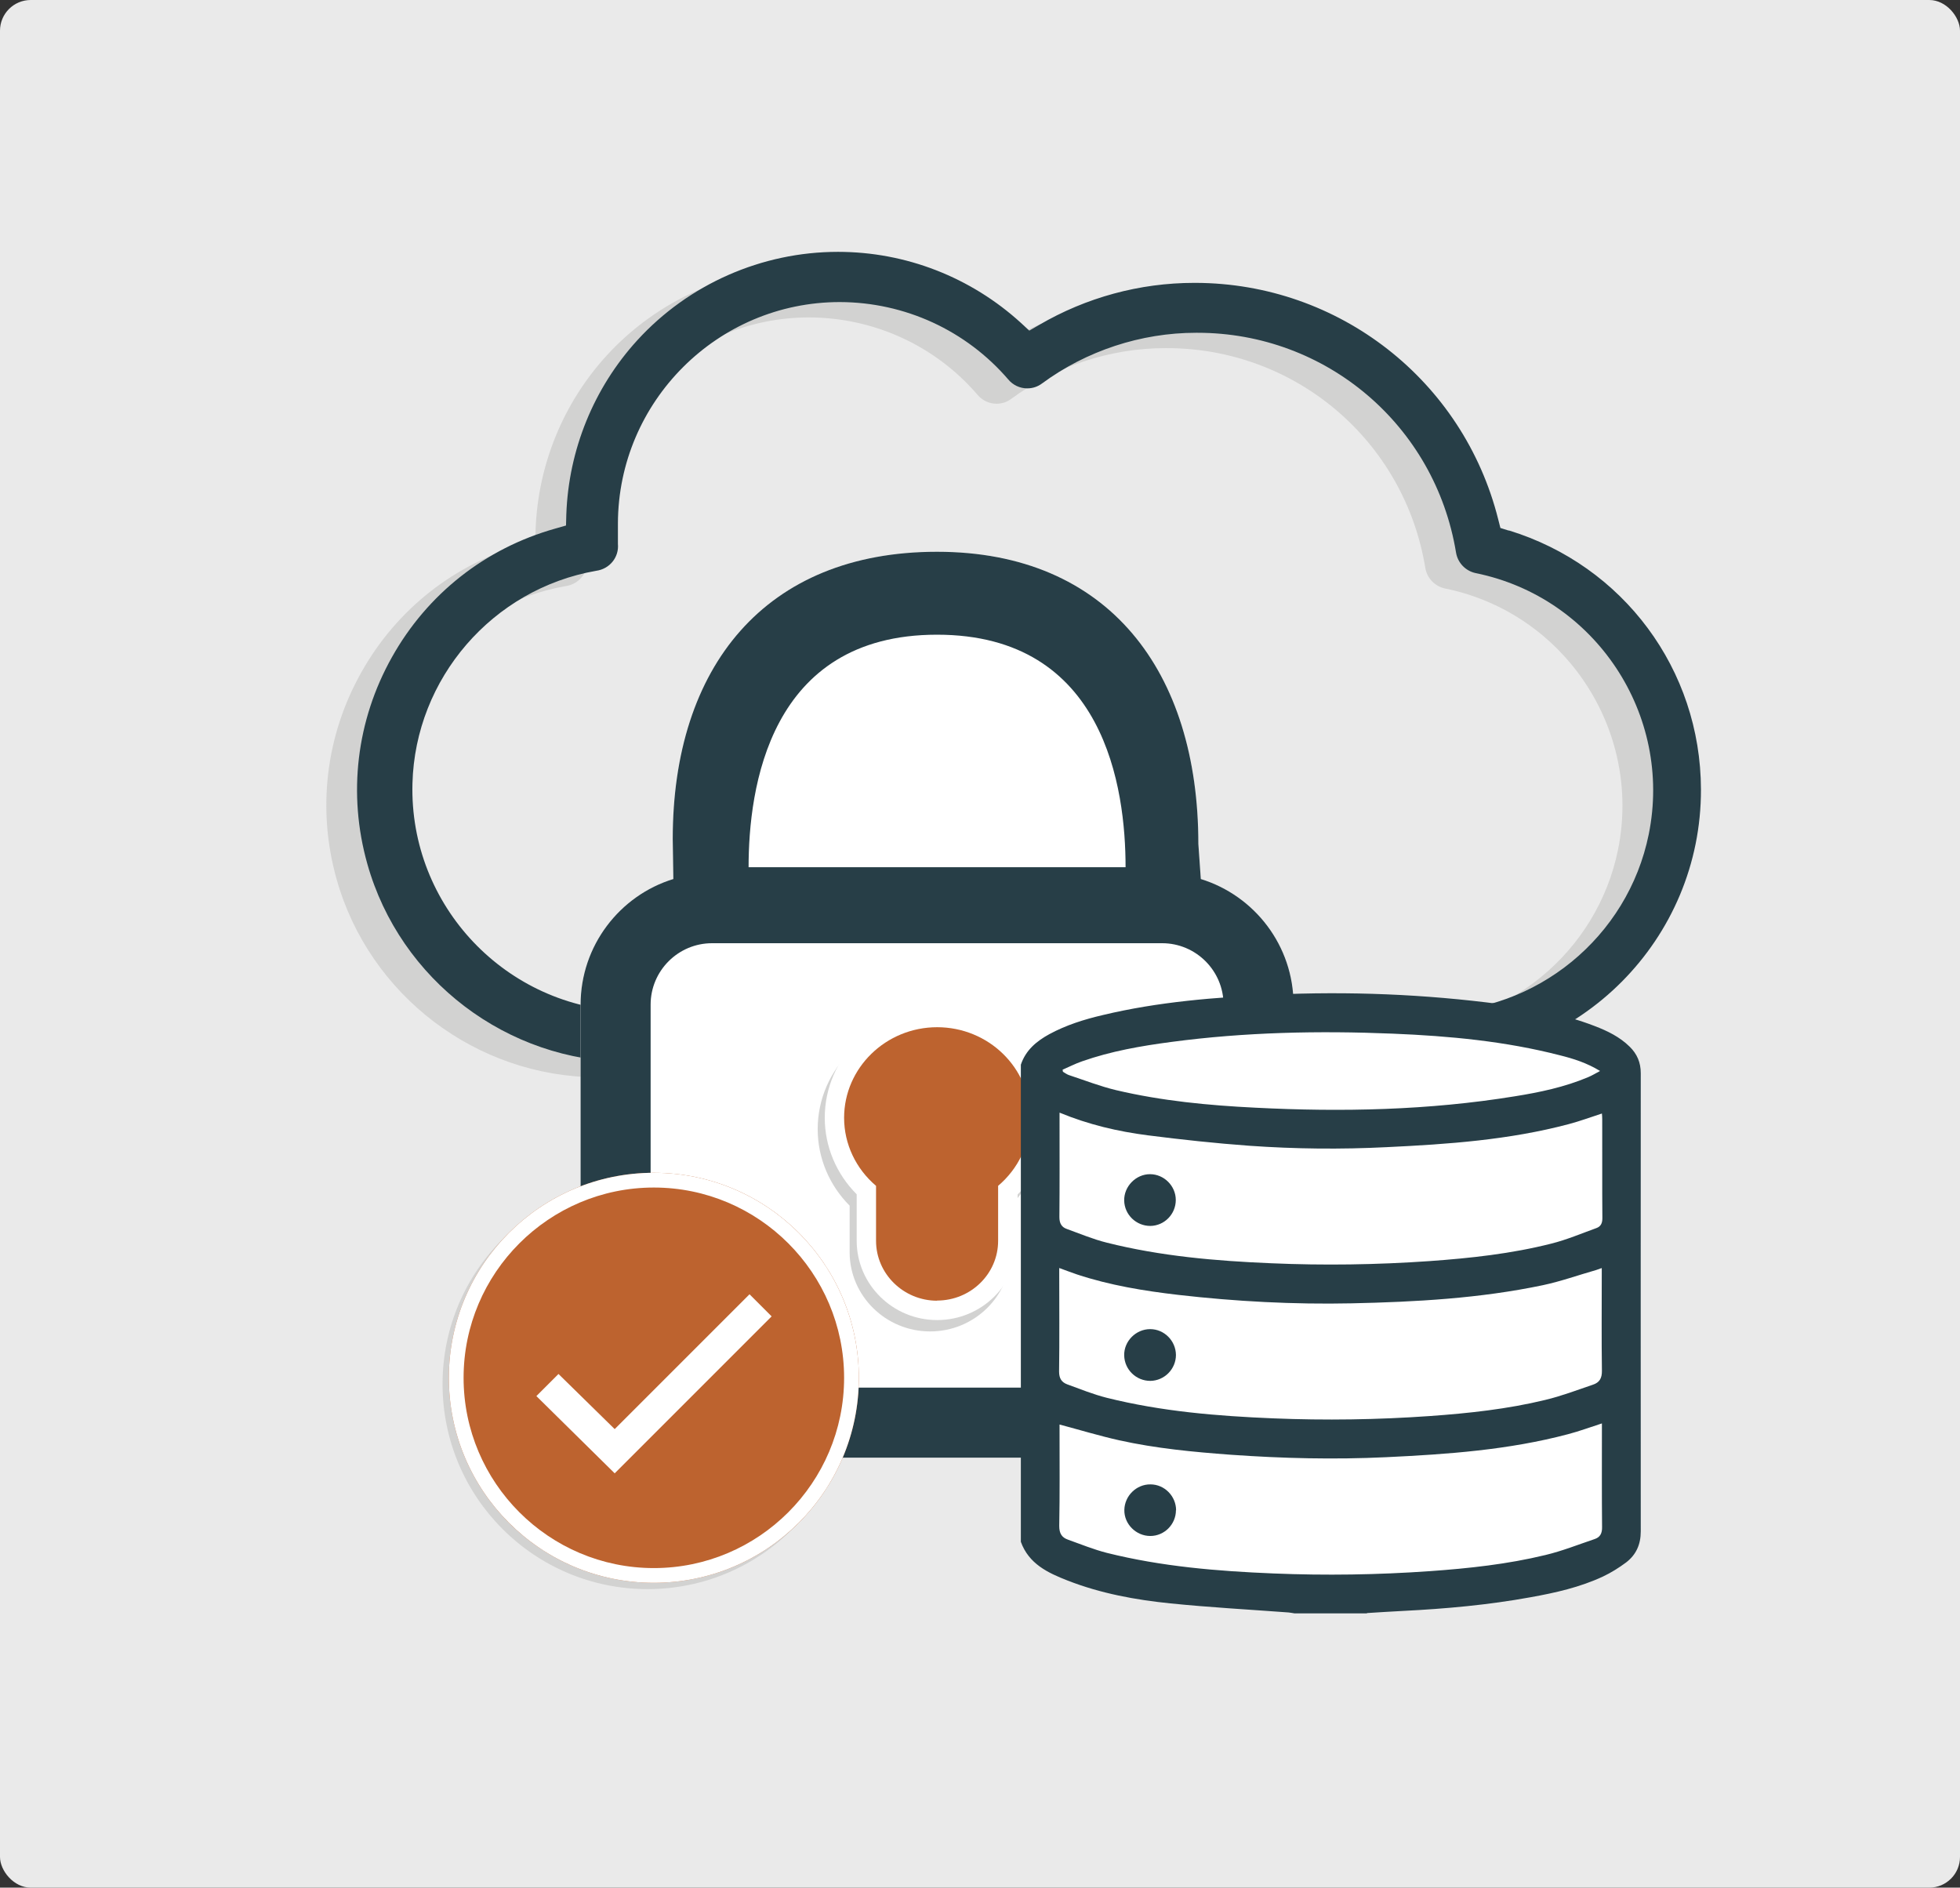 <?xml version="1.0" encoding="UTF-8"?> <svg xmlns="http://www.w3.org/2000/svg" id="Layer_1" width="127.64" height="122.92" viewBox="0 0 127.64 122.92"><rect x="0" y="0" width="127.64" height="122.92" fill="#333333" stroke="none"/><defs><style>.cls-1{fill:#eaeaea;}.cls-2{fill:#fff;}.cls-3{fill:#bd632f;}.cls-4{fill:#d2d2d1;}.cls-5{fill:#273e47;}</style></defs><rect class="cls-1" width="127.64" height="122.92" rx="2" ry="2"></rect><g><path class="cls-4" d="m96.25,35.55l-.54-.17-.14-.55c-2.27-9.06-10.38-15.39-19.72-15.41h-.08c-3.55,0-7.04.95-10.1,2.74l-.64.37-.54-.5c-3.27-2.98-7.5-4.63-11.92-4.63-4.96,0-9.73,2.1-13.07,5.76-2.83,3.1-4.47,7.13-4.62,11.33l-.02.73-.7.2c-4.55,1.28-8.33,4.25-10.64,8.38-2.31,4.12-2.88,8.9-1.6,13.45,2.13,7.58,9.12,12.88,16.99,12.9h52.22c9.75-.03,17.67-7.99,17.64-17.75-.02-7.8-5.05-14.57-12.51-16.86Zm-5.04,31.35h0l-52.26-.04c-7.99-.22-14.3-6.87-14.09-14.84.18-6.85,5.22-12.67,11.96-13.85.89-.12,1.5-.89,1.42-1.75v-.05s0-.05,0-.05v-1.23c.02-7.95,6.5-14.42,14.45-14.42,4.24.01,8.23,1.85,10.97,5.04.31.37.76.58,1.24.58.35,0,.68-.11.96-.32,2.89-2.13,6.45-3.3,10.03-3.3h.09c8.39,0,15.48,6.03,16.84,14.31.11.67.62,1.2,1.28,1.34,7.78,1.58,12.85,9.21,11.27,17.01-1.36,6.7-7.31,11.57-14.15,11.57Z"></path><path class="cls-5" d="m98.25,34.55l-.54-.17-.14-.55c-2.27-9.06-10.38-15.39-19.72-15.41h-.08c-3.55,0-7.04.95-10.1,2.74l-.64.37-.54-.5c-3.27-2.98-7.5-4.63-11.92-4.63-4.96,0-9.73,2.1-13.07,5.76-2.83,3.1-4.47,7.13-4.62,11.33l-.02.73-.7.2c-4.55,1.28-8.33,4.25-10.64,8.38-2.31,4.12-2.88,8.9-1.6,13.45,2.13,7.58,9.12,12.88,16.99,12.9h52.22c9.75-.03,17.67-7.99,17.64-17.75-.02-7.8-5.05-14.57-12.51-16.86Zm-5.04,31.35h0l-52.26-.04c-7.99-.22-14.3-6.87-14.09-14.84.18-6.85,5.22-12.67,11.96-13.85.89-.12,1.5-.89,1.42-1.75v-.05s0-.05,0-.05v-1.23c.02-7.95,6.5-14.42,14.45-14.42,4.24.01,8.23,1.85,10.97,5.04.31.37.76.58,1.24.58.35,0,.68-.11.96-.32,2.89-2.13,6.45-3.3,10.03-3.3h.09c8.39,0,15.48,6.03,16.84,14.31.11.67.62,1.2,1.28,1.34,7.78,1.58,12.85,9.21,11.27,17.01-1.36,6.7-7.31,11.57-14.15,11.57Z"></path></g><path class="cls-2" d="m75.68,94.92h-29.31c-4.72,0-8.56-3.84-8.56-8.56v-20.94c0-3.84,2.55-7.11,6.04-8.18l-.04-2.61c0-11.2,6.01-18.7,17.21-18.7s17.02,7.82,17.02,19.02l.16,2.29c3.5,1.08,6.04,4.34,6.04,8.18v20.94c0,4.72-3.84,8.56-8.56,8.56Z"></path><path class="cls-4" d="m60.57,66.37c-4.04,0-7.32,3.21-7.32,7.16,0,1.86.75,3.65,2.08,4.98v3.03c0,2.84,2.35,5.16,5.24,5.16s5.24-2.31,5.24-5.15v-3.03c1.33-1.33,2.09-3.12,2.09-4.99,0-3.95-3.29-7.15-7.32-7.15Z"></path><path class="cls-2" d="m61.03,65.63c-4.04,0-7.32,3.21-7.32,7.16,0,1.86.75,3.65,2.08,4.98v3.03c0,2.84,2.35,5.16,5.24,5.16s5.24-2.31,5.24-5.15v-3.03c1.33-1.33,2.09-3.12,2.09-4.99,0-3.95-3.29-7.15-7.32-7.15Z"></path><path class="cls-3" d="m61.03,84.7c-2.19,0-3.98-1.75-3.98-3.9v-3.58c-1.31-1.11-2.08-2.72-2.08-4.43,0-3.25,2.72-5.9,6.06-5.9s6.06,2.64,6.06,5.9c0,1.71-.78,3.32-2.09,4.43v3.58c0,2.15-1.78,3.89-3.98,3.89Z"></path><path class="cls-5" d="m75.68,94.92h-29.31c-4.72,0-8.56-3.84-8.56-8.56v-20.94c0-3.84,2.55-7.11,6.04-8.18l-.04-2.61c0-11.2,6.01-18.7,17.21-18.7s17.02,7.82,17.02,19.02l.16,2.29c3.5,1.08,6.04,4.34,6.04,8.18v20.94c0,4.72-3.84,8.56-8.56,8.56Zm-29.31-33.5c-2.2,0-4,1.79-4,4v20.94c0,2.2,1.79,4,4,4h29.31c2.2,0,4-1.79,4-4v-20.94c0-2.2-1.79-4-4-4h-29.31Zm26.93-4.95c0-5.09-1.32-15.14-12.28-15.14s-12.27,10.05-12.27,15.14h24.55Z"></path><g><circle class="cls-4" cx="42.17" cy="90.13" r="13.35"></circle><circle class="cls-3" cx="42.58" cy="89.72" r="13.35"></circle><path class="cls-2" d="m42.58,77.33c6.83,0,12.39,5.56,12.39,12.39s-5.56,12.39-12.39,12.39-12.39-5.56-12.39-12.39,5.56-12.39,12.39-12.39m0-.96c-7.37,0-13.35,5.98-13.35,13.35s5.98,13.35,13.35,13.35,13.35-5.98,13.35-13.35-5.98-13.35-13.35-13.35h0Z"></path><polygon class="cls-2" points="48.81 84.28 40.03 93.06 36.37 89.47 34.93 90.91 40.03 95.94 50.25 85.72 48.81 84.28"></polygon></g><g><path class="cls-2" d="m105.76,100.02s-6.02,4.03-19.09,4.03-18.94-3.47-18.94-3.47v-30.83s8.41-3.85,17.69-3.85,20.34,3.85,20.34,3.85v30.28Z"></path><g><path class="cls-5" d="m89.03,105.06h-4.73c-.13-.02-.26-.05-.39-.06-2.56-.19-5.14-.33-7.69-.59-2.28-.23-4.55-.65-6.7-1.49-1.28-.5-2.52-1.08-3.04-2.52v-31.07c.32-.95,1.02-1.53,1.86-1.99,1.09-.59,2.27-.96,3.47-1.24,3.63-.87,7.34-1.16,11.05-1.33,4.97-.23,9.93-.03,14.86.62,2.08.28,4.15.66,6.12,1.42.84.32,1.64.71,2.29,1.35.48.47.72,1.03.72,1.72,0,9.95-.01,19.89,0,29.84,0,.85-.3,1.52-.95,2.02-.47.35-.98.67-1.51.92-1.5.7-3.1,1.06-4.72,1.35-2.74.5-5.52.75-8.3.89-.79.04-1.57.09-2.36.14Zm-20.03-12.31v.39c0,2.08.02,4.15-.02,6.23,0,.49.17.75.57.89.84.3,1.67.64,2.53.86,3.56.89,7.19,1.19,10.84,1.34,3.4.14,6.8.09,10.2-.15,2.53-.18,5.05-.45,7.52-1.05,1.09-.26,2.14-.68,3.21-1.04.36-.12.49-.38.48-.79-.02-2.1-.01-4.2-.01-6.3v-.44c-.75.24-1.47.51-2.2.7-3.88,1.03-7.86,1.31-11.85,1.5-3.38.16-6.75.08-10.12-.16-2.44-.18-4.87-.41-7.26-.94-1.3-.29-2.58-.68-3.9-1.03Zm0-20.29c0,.2,0,.35,0,.49,0,2.1.01,4.2-.01,6.3,0,.41.14.66.49.78.86.31,1.71.67,2.6.89,3.5.88,7.09,1.19,10.69,1.34,3.44.15,6.88.1,10.32-.14,2.67-.19,5.34-.48,7.94-1.14,1-.25,1.96-.66,2.93-1.01.28-.1.39-.31.39-.64-.02-2.15,0-4.31-.01-6.46,0-.12-.01-.25-.02-.36-.74.24-1.44.5-2.16.69-3.88,1.03-7.86,1.31-11.85,1.5-2.98.15-5.96.12-8.94-.09-2.21-.16-4.42-.4-6.62-.68-1.94-.25-3.84-.69-5.73-1.47Zm35.32,10.11c-.15.05-.26.09-.37.13-1.16.33-2.3.74-3.48.99-4.1.86-8.27,1.09-12.45,1.18-3.77.08-7.54-.12-11.29-.55-2.23-.26-4.44-.62-6.59-1.33-.38-.13-.75-.27-1.16-.42v.4c0,2.11.02,4.23-.01,6.34,0,.45.16.7.54.84.85.31,1.69.65,2.56.87,3.56.89,7.19,1.19,10.84,1.34,3.4.14,6.8.09,10.2-.15,2.53-.18,5.05-.45,7.52-1.05,1.05-.25,2.07-.64,3.1-.99.43-.14.6-.42.59-.92-.03-2.07-.01-4.15-.01-6.23v-.46Zm-35.12-12.91s.01.09.02.13c.12.07.24.16.37.21,1.03.34,2.05.74,3.1.99,2.97.7,6.01.99,9.05,1.14,5.66.29,11.3.17,16.9-.74,1.63-.26,3.25-.6,4.79-1.25.24-.1.47-.24.77-.4-.87-.53-1.73-.8-2.61-1.02-3.57-.92-7.21-1.26-10.88-1.41-4.82-.2-9.64-.1-14.44.54-1.97.26-3.92.6-5.8,1.26-.44.15-.86.37-1.28.55Z"></path><path class="cls-5" d="m76.58,98.34c0,.92-.75,1.68-1.67,1.68-.93,0-1.71-.78-1.69-1.7.02-.92.79-1.67,1.7-1.66.92,0,1.67.77,1.67,1.69Z"></path><path class="cls-5" d="m74.91,79.83c-.92,0-1.68-.73-1.7-1.65-.02-.92.76-1.72,1.68-1.72.91,0,1.68.76,1.68,1.68,0,.92-.74,1.68-1.66,1.69Z"></path><path class="cls-5" d="m74.91,89.92c-.92,0-1.68-.73-1.7-1.66-.02-.92.76-1.71,1.69-1.71.92,0,1.67.76,1.68,1.68,0,.92-.75,1.68-1.67,1.69Z"></path></g></g></svg> 